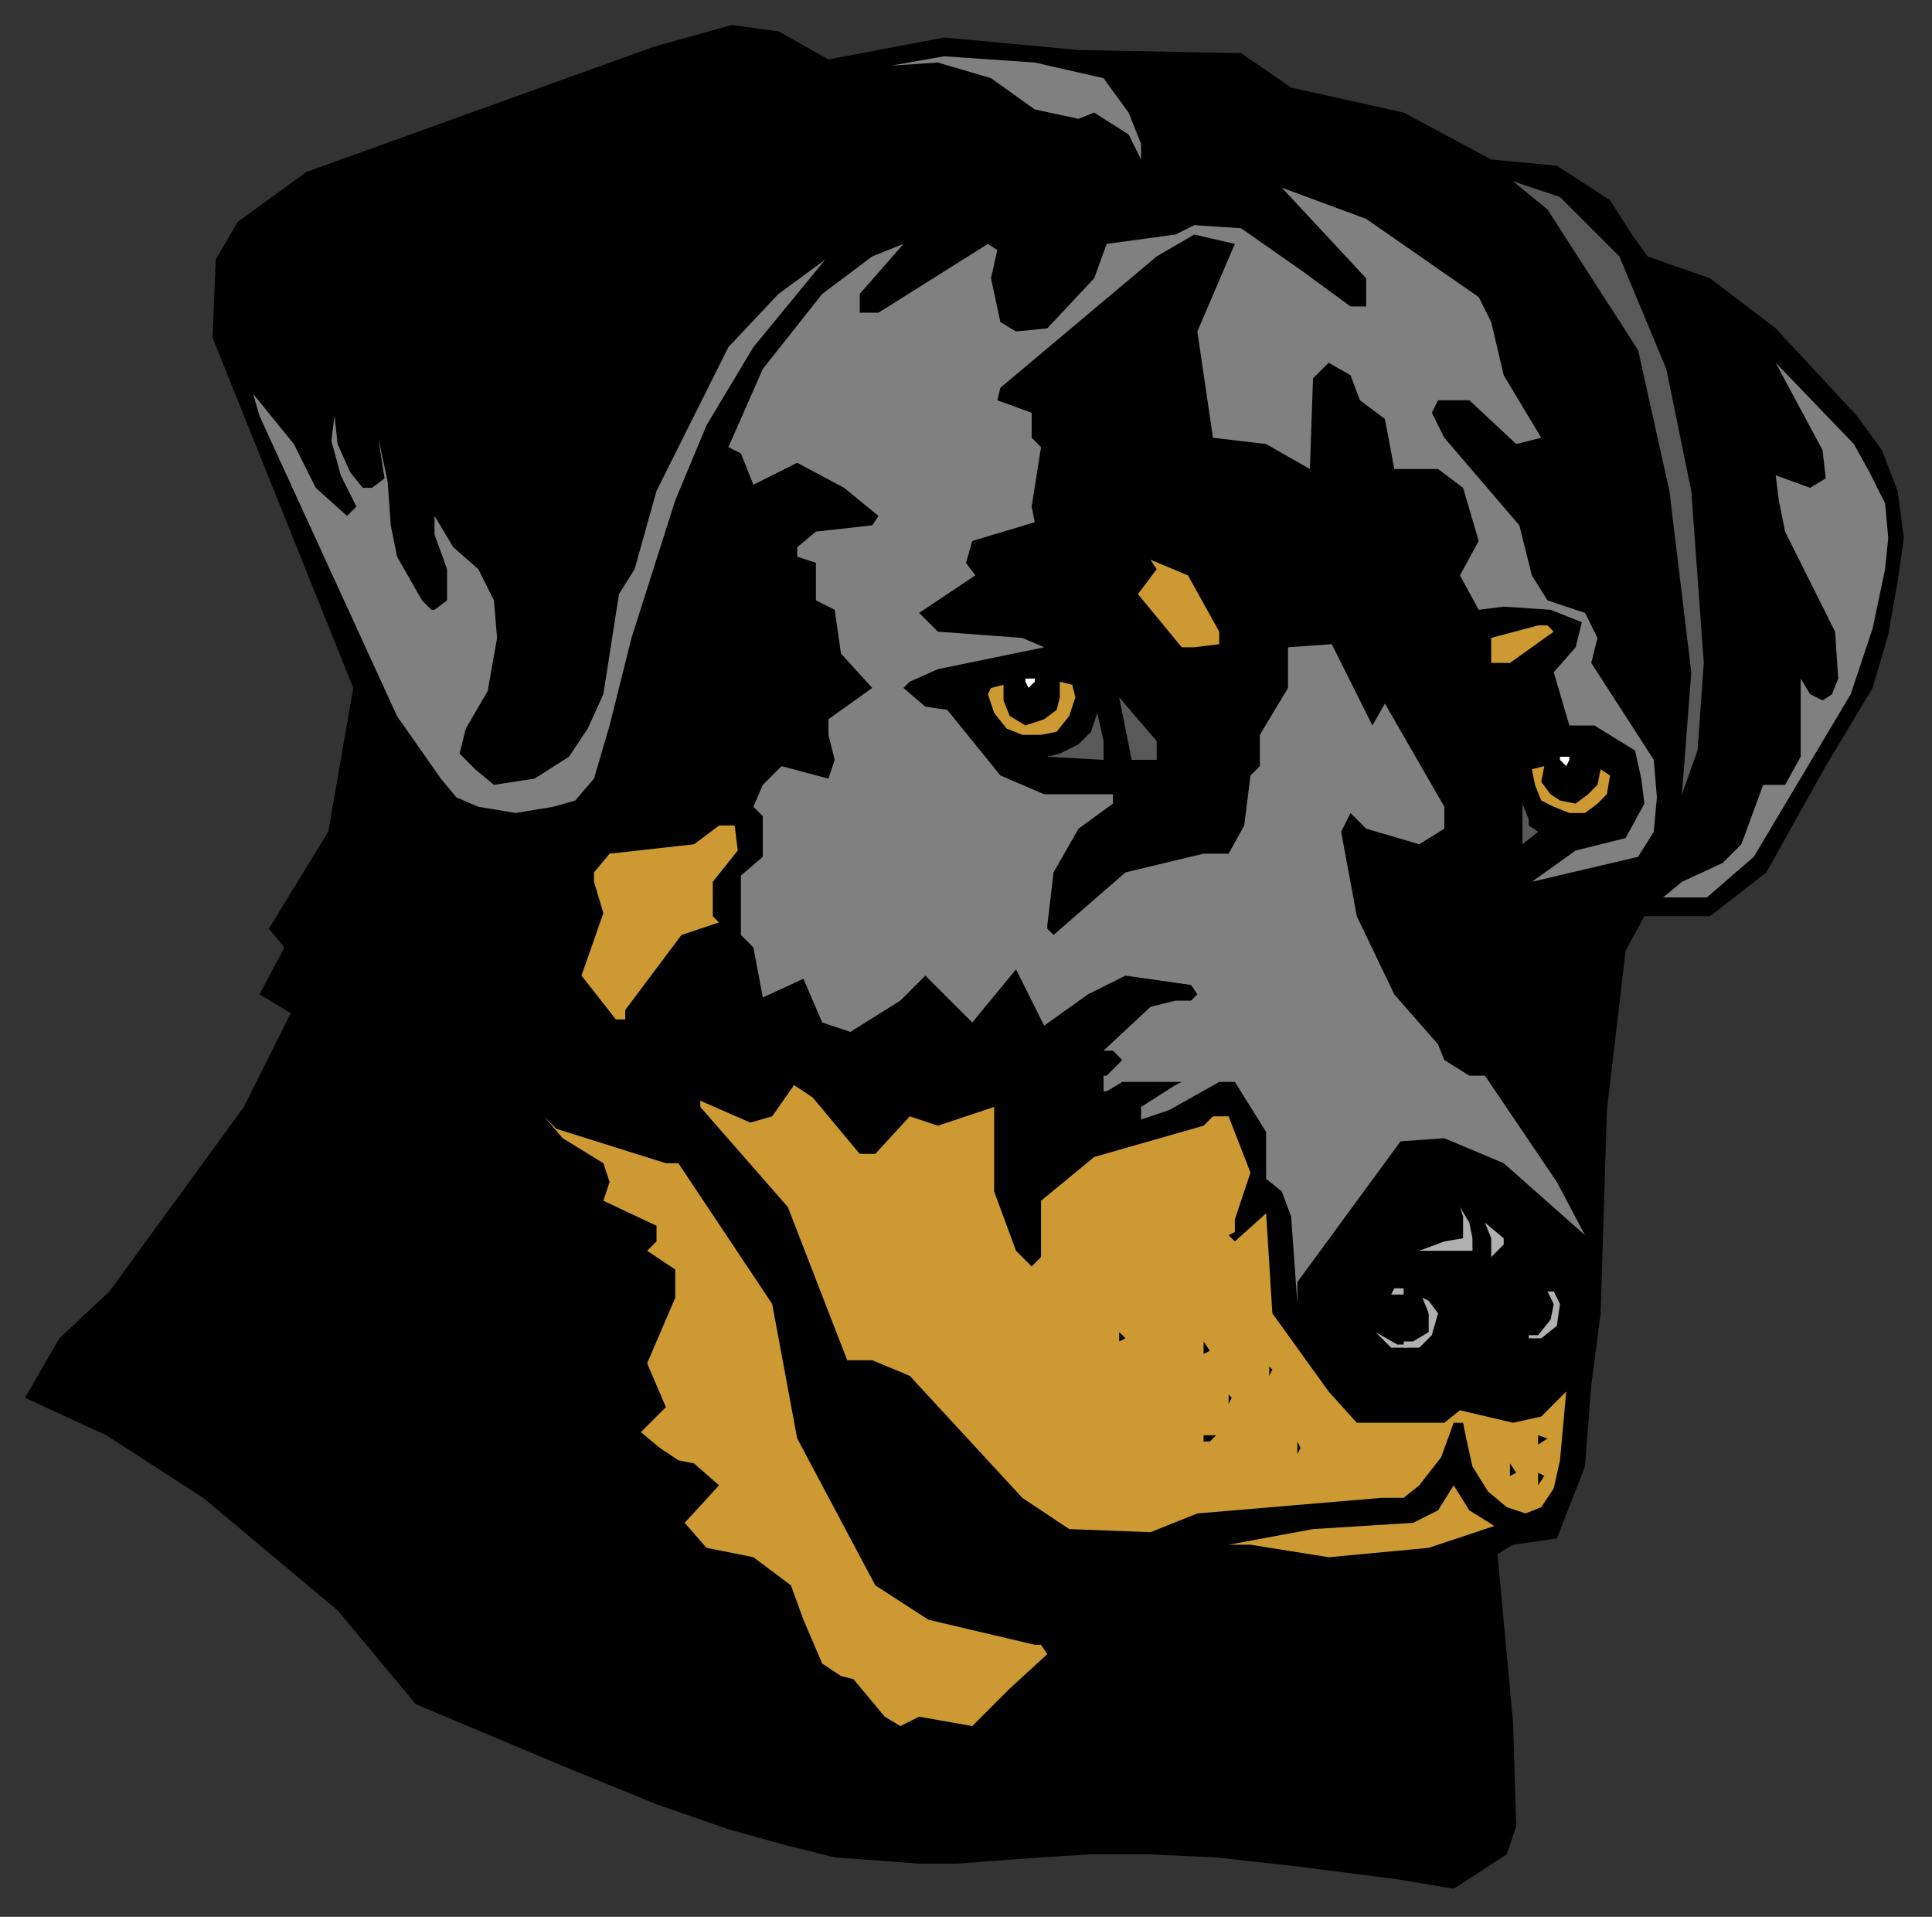 <?xml version="1.0" encoding="UTF-8" standalone="no"?>
<svg
   xmlns:dc="http://purl.org/dc/elements/1.1/"
   xmlns:cc="http://creativecommons.org/ns#"
   xmlns:rdf="http://www.w3.org/1999/02/22-rdf-syntax-ns#"
   xmlns:svg="http://www.w3.org/2000/svg"
   xmlns="http://www.w3.org/2000/svg"
   xmlns:sodipodi="http://sodipodi.sourceforge.net/DTD/sodipodi-0.dtd"
   xmlns:inkscape="http://www.inkscape.org/namespaces/inkscape"
   version="1.0"
   width="163.512mm"
   height="162.19mm"
   id="svg73"
   sodipodi:docname="DOG003.WMF">
  <rect width="100%" height="100%" fill="#333333" stroke="none"/>
  <sodipodi:namedview
     pagecolor="#ffffff"
     bordercolor="#666666"
     borderopacity="1"
     objecttolerance="10"
     gridtolerance="10"
     guidetolerance="10"
     inkscape:pageopacity="0"
     inkscape:pageshadow="2"
     inkscape:window-width="640"
     inkscape:window-height="480"
     id="namedview75" />
  <defs
     id="defs3">
    <pattern
       id="WMFhbasepattern"
       patternUnits="userSpaceOnUse"
       width="6"
       height="6"
       x="0"
       y="0" />
  </defs>
  <path
     style="fill:#000000;fill-rule:evenodd;fill-opacity:1;stroke:none;"
     d="  M 265,19   L 302,12   L 345,16   L 397,17   L 413,28   L 449,36   L 477,51   L 498,53   L 515,64   L 522,75   L 527,82   L 547,89   L 568,105   L 594,133   L 602,144   L 607,157   L 609,172   L 607,186   L 604,203   L 599,220   L 584,245   L 565,279   L 547,293   L 526,293   L 520,304   L 514,355   L 512,420   L 509,443   L 507,469   L 498,492   L 484,494   L 479,497   L 484,551   L 485,584   L 482,593   L 465,604   L 465,604   L 447,601   L 416,597   L 389,594   L 367,593   L 349,593   L 333,594   L 319,595   L 306,596   L 294,596   L 281,595   L 267,594   L 251,590   L 233,585   L 210,577   L 183,566   L 133,545   L 108,515   L 65,479   L 34,459   L 8,447   L 19,428   L 35,413   L 78,354   L 93,324   L 83,318   L 91,303   L 86,297   L 105,266   L 113,220   L 68,108   L 69,83   L 76,71   L 98,55   L 209,15   L 234,8   L 249,10   L 265,19  z "
     id="path5" />
  <path
     style="fill:#808080;fill-rule:evenodd;fill-opacity:1;stroke:none;"
     d="  M 353,25   L 361,36   L 365,46   L 365,51   L 361,43   L 350,36   L 345,38   L 331,35   L 317,25   L 300,20   L 285,21   L 302,18   L 331,20   L 353,25  z "
     id="path7" />
  <path
     style="fill:#595959;fill-rule:evenodd;fill-opacity:1;stroke:none;"
     d="  M 518,82   L 533,118   L 541,157   L 545,212   L 543,240   L 538,254   L 541,215   L 534,157   L 524,112   L 495,67   L 484,58   L 499,63   L 518,82  z "
     id="path9" />
  <path
     style="fill:#808080;fill-rule:evenodd;fill-opacity:1;stroke:none;"
     d="  M 473,95   L 477,103   L 481,120   L 493,140   L 485,142   L 470,128   L 460,128   L 458,132   L 462,140   L 486,168   L 490,184   L 495,192   L 507,196   L 511,204   L 509,212   L 529,243   L 530,255   L 529,266   L 524,274   L 490,282   L 504,272   L 520,268   L 526,257   L 525,249   L 523,240   L 510,232   L 502,232   L 497,215   L 504,207   L 506,199   L 496,195   L 481,194   L 473,195   L 467,184   L 473,173   L 468,156   L 460,150   L 446,150   L 443,134   L 435,128   L 432,120   L 425,116   L 420,121   L 419,150   L 405,142   L 388,140   L 383,106   L 395,78   L 382,75   L 370,82   L 320,124   L 319,128   L 330,132   L 330,140   L 333,143   L 330,162   L 331,167   L 311,173   L 309,180   L 312,184   L 297,194   L 294,196   L 300,202   L 327,204   L 334,207   L 300,214   L 291,218   L 289,220   L 296,226   L 303,227   L 320,248   L 334,254   L 356,254   L 356,257   L 345,265   L 337,279   L 335,296   L 335,297   L 337,299   L 360,279   L 385,273   L 393,273   L 398,264   L 400,248   L 403,245   L 403,235   L 412,220   L 412,207   L 426,206   L 439,232   L 443,225   L 462,258   L 462,265   L 454,270   L 437,265   L 432,260   L 429,266   L 434,293   L 446,318   L 460,334   L 462,339   L 470,344   L 475,344   L 498,378   L 507,395   L 481,372   L 462,364   L 448,365   L 437,380   L 415,410   L 415,417   L 413,389   L 410,381   L 405,377   L 405,362   L 395,346   L 390,346   L 374,355   L 365,358   L 365,354   L 376,347   L 378,346   L 359,346   L 354,349   L 353,349   L 353,344   L 354,344   L 359,339   L 356,336   L 353,336   L 368,322   L 376,320   L 381,320   L 383,318   L 381,315   L 360,312   L 348,318   L 334,328   L 325,310   L 311,327   L 296,312   L 288,320   L 272,330   L 263,327   L 257,313   L 244,319   L 241,303   L 237,299   L 237,280   L 244,274   L 244,261   L 241,258   L 244,251   L 250,245   L 265,249   L 267,243   L 265,235   L 265,230   L 279,220   L 269,209   L 267,195   L 261,192   L 261,180   L 255,178   L 255,175   L 261,170   L 279,168   L 281,165   L 270,156   L 255,148   L 241,155   L 237,145   L 233,143   L 244,118   L 263,94   L 279,82   L 289,78   L 275,94   L 275,100   L 281,100   L 316,78   L 319,80   L 317,89   L 320,103   L 325,106   L 335,105   L 350,89   L 354,78   L 376,75   L 382,72   L 397,73   L 417,87   L 432,98   L 437,98   L 437,89   L 410,60   L 437,70   L 473,95  z "
     id="path11" />
  <path
     style="fill:#808080;fill-rule:evenodd;fill-opacity:1;stroke:none;"
     d="  M 226,136   L 216,160   L 202,204   L 195,232   L 190,249   L 184,256   L 177,258   L 165,260   L 153,258   L 146,255   L 141,249   L 127,229   L 83,133   L 81,126   L 94,142   L 101,156   L 111,165   L 114,162   L 109,152   L 106,141   L 107,133   L 108,142   L 112,151   L 116,156   L 119,156   L 123,153   L 121,140   L 124,154   L 125,168   L 127,178   L 135,192   L 138,195   L 139,195   L 143,192   L 143,182   L 139,171   L 139,165   L 145,175   L 153,182   L 158,192   L 159,204   L 156,221   L 149,233   L 147,241   L 152,246   L 158,251   L 171,249   L 182,242   L 188,233   L 193,222   L 198,190   L 203,182   L 210,157   L 233,111   L 249,94   L 264,83   L 241,111   L 226,136  z "
     id="path13" />
  <path
     style="fill:#808080;fill-rule:evenodd;fill-opacity:1;stroke:none;"
     d="  M 603,161   L 604,172   L 603,182   L 599,201   L 592,222   L 561,274   L 546,287   L 532,287   L 538,282   L 551,276   L 557,270   L 564,251   L 571,251   L 576,242   L 576,217   L 579,222   L 583,224   L 586,222   L 588,217   L 587,202   L 571,170   L 569,160   L 568,152   L 579,156   L 584,153   L 583,144   L 568,116   L 593,142   L 598,151   L 603,161  z "
     id="path15" />
  <path
     style="fill:#cc9932;fill-rule:evenodd;fill-opacity:1;stroke:none;"
     d="  M 390,202   L 390,206   L 382,207   L 378,207   L 364,190   L 370,182   L 368,179   L 380,184   L 390,202  z "
     id="path17" />
  <path
     style="fill:#cc9932;fill-rule:evenodd;fill-opacity:1;stroke:none;"
     d="  M 497,202   L 483,212   L 477,212   L 477,204   L 492,200   L 495,200   L 497,202  z "
     id="path19" />
  <path
     style="fill:#ffffff;fill-rule:evenodd;fill-opacity:1;stroke:none;"
     d="  M 328,218   L 328,217   L 331,217   L 331,218   L 329,220   L 328,218  z "
     id="path21" />
  <path
     style="fill:#cc9932;fill-rule:evenodd;fill-opacity:1;stroke:none;"
     d="  M 333,235   L 327,235   L 322,233   L 318,228   L 316,222   L 317,220   L 321,219   L 321,224   L 323,229   L 328,232   L 334,230   L 338,227   L 339,223   L 339,218   L 343,219   L 344,223   L 342,229   L 338,234   L 333,235  z "
     id="path23" />
  <path
     style="fill:#595959;fill-rule:evenodd;fill-opacity:1;stroke:none;"
     d="  M 370,243   L 362,243   L 358,223   L 370,237   L 370,243  z "
     id="path25" />
  <path
     style="fill:#595959;fill-rule:evenodd;fill-opacity:1;stroke:none;"
     d="  M 353,243   L 335,242   L 339,241   L 345,238   L 349,234   L 351,228   L 353,237   L 353,243  z "
     id="path27" />
  <path
     style="fill:#ffffff;fill-rule:evenodd;fill-opacity:1;stroke:none;"
     d="  M 499,243   L 499,242   L 502,242   L 502,243   L 501,245   L 499,243  z "
     id="path29" />
  <path
     style="fill:#cc9932;fill-rule:evenodd;fill-opacity:1;stroke:none;"
     d="  M 504,257   L 508,254   L 511,251   L 512,246   L 515,248   L 514,254   L 511,257   L 507,260   L 502,260   L 497,258   L 493,256   L 491,251   L 490,246   L 494,245   L 493,250   L 496,254   L 499,256   L 504,257  z "
     id="path31" />
  <path
     style="fill:#595959;fill-rule:evenodd;fill-opacity:1;stroke:none;"
     d="  M 489,264   L 492,266   L 487,270   L 487,257   L 489,262   L 489,264  z "
     id="path33" />
  <path
     style="fill:#cc9932;fill-rule:evenodd;fill-opacity:1;stroke:none;"
     d="  M 236,272   L 228,282   L 228,293   L 230,295   L 218,299   L 200,323   L 200,326   L 197,326   L 186,312   L 193,292   L 190,282   L 190,279   L 195,273   L 222,270   L 230,264   L 235,264   L 236,272  z "
     id="path35" />
  <path
     style="fill:#cc9932;fill-rule:evenodd;fill-opacity:1;stroke:none;"
     d="  M 275,369   L 280,369   L 291,357   L 300,360   L 318,354   L 318,381   L 325,400   L 330,405   L 333,402   L 333,384   L 350,370   L 385,360   L 388,357   L 393,357   L 400,375   L 395,390   L 395,394   L 393,395   L 395,397   L 405,388   L 407,420   L 425,445   L 434,455   L 462,455   L 467,451   L 484,455   L 493,453   L 501,445   L 499,467   L 497,476   L 493,482   L 488,484   L 482,482   L 476,477   L 471,469   L 469,460   L 468,455   L 465,455   L 461,466   L 454,475   L 449,479   L 442,479   L 383,484   L 368,490   L 342,489   L 327,479   L 291,440   L 279,435   L 271,435   L 252,386   L 224,354   L 224,352   L 240,359   L 247,357   L 254,347   L 260,351   L 275,369  z "
     id="path37" />
  <path
     style="fill:#cc9932;fill-rule:evenodd;fill-opacity:1;stroke:none;"
     d="  M 213,372   L 217,372   L 247,417   L 255,460   L 280,507   L 297,518   L 331,526   L 333,526   L 335,529   L 323,540   L 311,552   L 294,549   L 288,552   L 283,549   L 273,537   L 269,536   L 263,532   L 257,518   L 253,507   L 241,498   L 226,495   L 219,487   L 230,475   L 222,468   L 217,467   L 211,463   L 205,458   L 213,450   L 207,436   L 216,415   L 216,406   L 207,400   L 210,397   L 210,392   L 193,384   L 195,378   L 193,372   L 180,364   L 174,357   L 178,361   L 213,372  z "
     id="path39" />
  <path
     style="fill:#b0b0b0;fill-rule:evenodd;fill-opacity:1;stroke:none;"
     d="  M 471,396   L 471,400   L 462,400   L 454,400   L 462,397   L 468,396   L 468,389   L 467,386   L 470,391   L 471,396  z "
     id="path41" />
  <path
     style="fill:#b0b0b0;fill-rule:evenodd;fill-opacity:1;stroke:none;"
     d="  M 481,398   L 477,402   L 477,396   L 475,391   L 481,396   L 481,398  z "
     id="path43" />
  <path
     style="fill:#b0b0b0;fill-rule:evenodd;fill-opacity:1;stroke:none;"
     d="  M 499,417   L 498,424   L 493,428   L 489,428   L 489,427   L 492,427   L 496,422   L 497,417   L 495,413   L 497,413   L 499,417  z "
     id="path45" />
  <path
     style="fill:#b0b0b0;fill-rule:evenodd;fill-opacity:1;stroke:none;"
     d="  M 460,420   L 458,427   L 454,431   L 449,431   L 449,429   L 452,429   L 457,426   L 457,420   L 455,415   L 457,416   L 460,420  z "
     id="path47" />
  <path
     style="fill:#b0b0b0;fill-rule:evenodd;fill-opacity:1;stroke:none;"
     d="  M 449,414   L 445,414   L 446,412   L 449,412   L 449,414  z "
     id="path49" />
  <path
     style="fill:#b0b0b0;fill-rule:evenodd;fill-opacity:1;stroke:none;"
     d="  M 452,430   L 450,431   L 445,431   L 440,426   L 447,430   L 452,430  z "
     id="path51" />
  <path
     style="fill:#000000;fill-rule:evenodd;fill-opacity:1;stroke:none;"
     d="  M 358,429   L 358,426   L 360,428   L 358,429  z "
     id="path53" />
  <path
     style="fill:#000000;fill-rule:evenodd;fill-opacity:1;stroke:none;"
     d="  M 385,433   L 385,429   L 387,432   L 385,433  z "
     id="path55" />
  <path
     style="fill:#000000;fill-rule:evenodd;fill-opacity:1;stroke:none;"
     d="  M 406,440   L 406,437   L 407,438   L 406,440  z "
     id="path57" />
  <path
     style="fill:#000000;fill-rule:evenodd;fill-opacity:1;stroke:none;"
     d="  M 393,449   L 393,446   L 394,447   L 393,449  z "
     id="path59" />
  <path
     style="fill:#000000;fill-rule:evenodd;fill-opacity:1;stroke:none;"
     d="  M 389,459   L 387,461   L 385,461   L 385,459   L 387,459   L 389,459  z "
     id="path61" />
  <path
     style="fill:#000000;fill-rule:evenodd;fill-opacity:1;stroke:none;"
     d="  M 492,462   L 492,459   L 495,460   L 492,462  z "
     id="path63" />
  <path
     style="fill:#000000;fill-rule:evenodd;fill-opacity:1;stroke:none;"
     d="  M 415,465   L 415,461   L 416,463   L 415,465  z "
     id="path65" />
  <path
     style="fill:#000000;fill-rule:evenodd;fill-opacity:1;stroke:none;"
     d="  M 483,472   L 483,468   L 485,471   L 483,472  z "
     id="path67" />
  <path
     style="fill:#000000;fill-rule:evenodd;fill-opacity:1;stroke:none;"
     d="  M 492,475   L 492,471   L 494,472   L 492,475  z "
     id="path69" />
  <path
     style="fill:#cc9932;fill-rule:evenodd;fill-opacity:1;stroke:none;"
     d="  M 457,495   L 425,498   L 400,494   L 393,494   L 420,489   L 452,487   L 460,483   L 465,475   L 470,483   L 478,488   L 457,495  z "
     id="path71" />
</svg>
